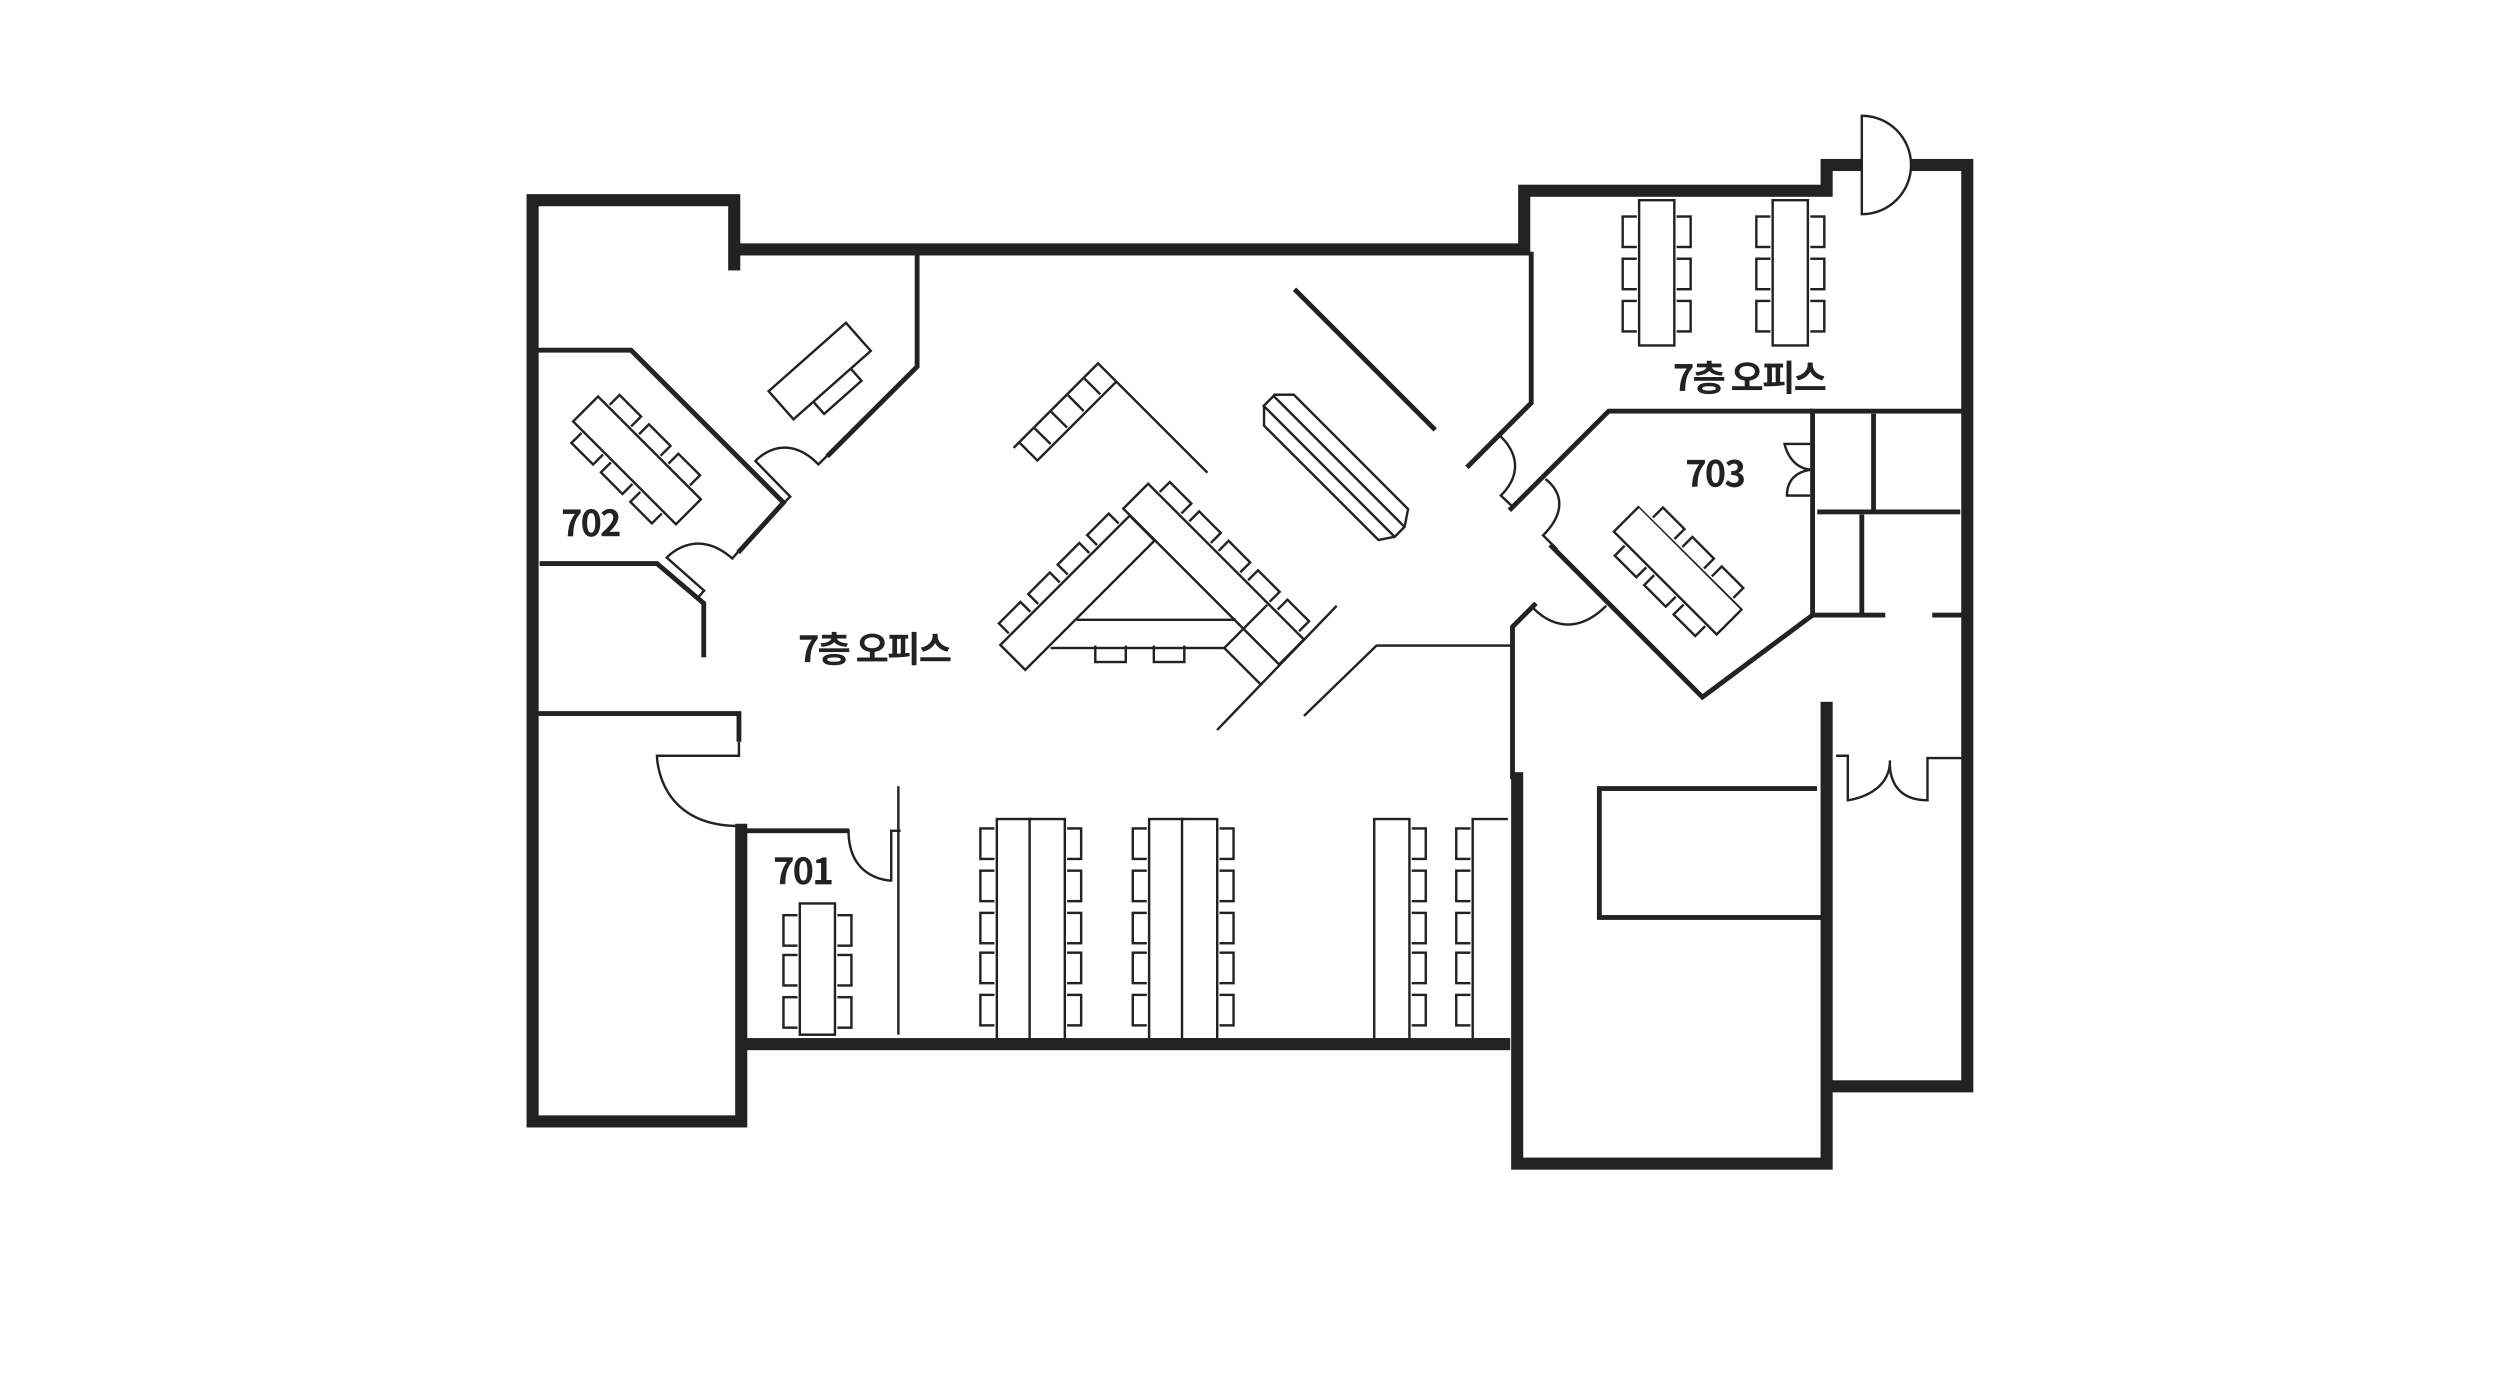 <?xml version="1.0" encoding="utf-8"?>
<!-- Generator: Adobe Illustrator 23.1.0, SVG Export Plug-In . SVG Version: 6.00 Build 0)  -->
<svg version="1.1" xmlns="http://www.w3.org/2000/svg" xmlns:xlink="http://www.w3.org/1999/xlink" x="0px" y="0px"
	 width="2066.8px" height="1153.7px" viewBox="0 0 2066.8 1153.7" enable-background="new 0 0 2066.8 1153.7" xml:space="preserve">
<g id="레이어_1">
</g>
<g id="레이어_4">
	<g>
		<polyline fill="none" stroke="#222222" stroke-width="10" stroke-miterlimit="10" points="607,223.6 607,165.5 440.3,165.5 
			440.3,927.1 612.8,927.1 612.8,681 		"/>
		<polyline fill="none" stroke="#222222" stroke-width="10" stroke-miterlimit="10" points="1254.3,638.4 1254.3,962 1510.1,962 
			1510.1,580.2 		"/>
		<polyline fill="none" stroke="#222222" stroke-width="10" stroke-miterlimit="10" points="1514,898.1 1626.4,898.1 1626.4,136.4 
			1579.9,136.4 		"/>
		<polyline fill="none" stroke="#222222" stroke-width="10" stroke-miterlimit="10" points="610.9,206.2 1260.1,206.2 1260.1,157.7 
			1510.1,157.7 1510.1,136.4 1539.2,136.4 		"/>
		<line fill="none" stroke="#222222" stroke-width="10" stroke-miterlimit="10" x1="616.7" y1="863.2" x2="1248.5" y2="863.2"/>
		<polyline fill="none" stroke="#222222" stroke-width="4" stroke-miterlimit="10" points="1514,758.5 1322.2,758.5 1322.2,651.9 
			1502.2,651.9 		"/>
		<polyline fill="none" stroke="#222222" stroke-width="4" stroke-miterlimit="10" points="1626.4,339.9 1498.5,339.9 1498.5,508.5 
			1558.6,508.5 		"/>
		<polyline fill="none" stroke="#222222" stroke-width="4" stroke-miterlimit="10" points="442.3,589.9 610.9,589.9 610.9,613.2 		
			"/>
		<polyline fill="none" stroke="#222222" stroke-width="4" stroke-miterlimit="10" points="1498.5,339.9 1329.9,339.9 1247.8,421.9 
					"/>
		<polyline fill="none" stroke="#222222" stroke-width="4" stroke-miterlimit="10" points="1281.5,450.4 1407.4,576.3 1498.5,508.5 
					"/>
		<polyline fill="none" stroke="#222222" stroke-width="4" stroke-miterlimit="10" points="1212.7,386.4 1265.9,333.1 1265.9,208.1 
					"/>
		<line fill="none" stroke="#222222" stroke-width="4" stroke-miterlimit="10" x1="1186.5" y1="355.4" x2="1070.2" y2="239.1"/>
		<line fill="none" stroke="#222222" stroke-width="4" stroke-miterlimit="10" x1="616.7" y1="686.8" x2="702" y2="686.8"/>
		<path fill="none" stroke="#222222" stroke-width="2" stroke-miterlimit="10" d="M610.9,613.2v11.6h-67.8c0,0,0,58.1,67.8,58.1
			v38.8"/>
		<path fill="none" stroke="#222222" stroke-width="2" stroke-miterlimit="10" d="M744.6,686.8h-7.8V728c0,0-35.3,0-35.3-41.2h-22.8
			"/>
		<path fill="none" stroke="#222222" stroke-width="2" stroke-miterlimit="10" d="M577.4,493.6l4.7-5.3L551.2,461
			c0,0,23.3-26.5,54.2,0.7l15.6-17.7"/>
		<path fill="none" stroke="#222222" stroke-width="2" stroke-miterlimit="10" d="M648.2,415.5l5.1-4.9l-28.8-29.5
			c0,0,23.3-26.6,52.1,2.8l16.8-16.5"/>
		<polyline fill="none" stroke="#222222" stroke-width="4" stroke-miterlimit="10" points="444.2,289.5 521.7,289.5 647.7,415.5 
			610.2,456.8 		"/>
		<polyline fill="none" stroke="#222222" stroke-width="4" stroke-miterlimit="10" points="683.8,377.3 758.2,303.1 758.2,210.1 		
			"/>
		<polyline fill="none" stroke="#222222" stroke-width="4" stroke-miterlimit="10" points="446.1,465.9 543.1,465.9 581.8,498.8 
			581.8,543.4 		"/>
		<polyline fill="none" stroke="#222222" stroke-width="4" stroke-miterlimit="10" points="1269.8,498.8 1250.4,518.2 1250.4,644.2 
					"/>
		<line fill="none" stroke="#222222" stroke-width="4" stroke-miterlimit="10" x1="1502.4" y1="423.2" x2="1620.6" y2="423.2"/>
		<path fill="none" stroke="#222222" stroke-width="4" stroke-miterlimit="10" d="M1548.9,341.8c0,1.9,0,81.4,0,81.4"/>
		<line fill="none" stroke="#222222" stroke-width="4" stroke-miterlimit="10" x1="1539.2" y1="425.2" x2="1539.2" y2="508.5"/>
		
			<rect x="1097.3" y="308.9" transform="matrix(0.707 -0.707 0.707 0.707 50.547 892.938)" fill="none" stroke="#222222" stroke-width="2" stroke-miterlimit="10" width="11.6" height="153.1"/>
		<polyline fill="none" stroke="#222222" stroke-width="2" stroke-miterlimit="10" points="1052.8,326.3 1069.6,326.3 1164.1,420.9 
			1161.4,434.6 		"/>
		<polyline fill="none" stroke="#222222" stroke-width="2" stroke-miterlimit="10" points="1045,336 1045,351.9 1139.6,446.4 
			1153.3,443.7 		"/>
		<g>
			<path fill="none" stroke="#222222" stroke-width="2" stroke-miterlimit="10" d="M837.9,370.3c1.4-1.4,69.9-69.9,69.9-69.9
				l90.4,90.4"/>
			<polyline fill="none" stroke="#222222" stroke-width="2" stroke-miterlimit="10" points="842.8,365.9 857.6,380.7 922.8,315.6 
							"/>
			<line fill="none" stroke="#222222" stroke-width="2" stroke-miterlimit="10" x1="855.3" y1="354.1" x2="868.6" y2="367.1"/>
			<line fill="none" stroke="#222222" stroke-width="2" stroke-miterlimit="10" x1="869" y1="340.4" x2="882.2" y2="353.5"/>
			<line fill="none" stroke="#222222" stroke-width="2" stroke-miterlimit="10" x1="882.8" y1="326.6" x2="895.9" y2="339.8"/>
			<line fill="none" stroke="#222222" stroke-width="2" stroke-miterlimit="10" x1="896.5" y1="312.9" x2="909.6" y2="326"/>
		</g>
		<g>
			
				<rect x="988.9" y="383.5" transform="matrix(0.707 -0.707 0.707 0.707 -41.665 848.504)" fill="none" stroke="#222222" stroke-width="2" stroke-miterlimit="10" width="29.1" height="182.2"/>
			<polyline fill="none" stroke="#222222" stroke-width="2" stroke-miterlimit="10" points="958.8,406.7 967.1,398.5 984.9,416.3 
				976.7,424.5 			"/>
			<polyline fill="none" stroke="#222222" stroke-width="2" stroke-miterlimit="10" points="983.2,431 991.4,422.8 1009.2,440.6 
				1001,448.9 			"/>
			<polyline fill="none" stroke="#222222" stroke-width="2" stroke-miterlimit="10" points="1007.5,455.4 1015.7,447.1 1033.5,465 
				1025.3,473.2 			"/>
			<polyline fill="none" stroke="#222222" stroke-width="2" stroke-miterlimit="10" points="1031.8,479.7 1040,471.5 1057.9,489.3 
				1049.6,497.5 			"/>
			<polyline fill="none" stroke="#222222" stroke-width="2" stroke-miterlimit="10" points="1056.2,504 1064.4,495.8 1082.2,513.6 
				1074,521.8 			"/>
		</g>
		<g>
			<polyline fill="none" stroke="#222222" stroke-width="2" stroke-miterlimit="10" points="853.1,859.3 824.1,859.3 824.1,677.1 
				853.1,677.1 			"/>
			<polyline fill="none" stroke="#222222" stroke-width="2" stroke-miterlimit="10" points="822.1,847.7 810.5,847.7 810.5,822.5 
				822.1,822.5 			"/>
			<polyline fill="none" stroke="#222222" stroke-width="2" stroke-miterlimit="10" points="822.1,812.8 810.5,812.8 810.5,787.6 
				822.1,787.6 			"/>
			<polyline fill="none" stroke="#222222" stroke-width="2" stroke-miterlimit="10" points="822.1,779.8 810.5,779.8 810.5,754.7 
				822.1,754.7 			"/>
			<polyline fill="none" stroke="#222222" stroke-width="2" stroke-miterlimit="10" points="822.1,745 810.5,745 810.5,719.8 
				822.1,719.8 			"/>
			<polyline fill="none" stroke="#222222" stroke-width="2" stroke-miterlimit="10" points="822.1,710.1 810.5,710.1 810.5,684.9 
				822.1,684.9 			"/>
		</g>
		<g>
			<path fill="none" stroke="#222222" stroke-width="2" stroke-miterlimit="10" d="M690.3,855.4h-29.1V746.9h29.1
				C690.3,746.9,690.3,854.9,690.3,855.4z"/>
			<polyline fill="none" stroke="#222222" stroke-width="2" stroke-miterlimit="10" points="659.3,849.6 647.7,849.6 647.7,824.4 
				659.3,824.4 			"/>
			<polyline fill="none" stroke="#222222" stroke-width="2" stroke-miterlimit="10" points="659.3,814.7 647.7,814.7 647.7,789.5 
				659.3,789.5 			"/>
			<polyline fill="none" stroke="#222222" stroke-width="2" stroke-miterlimit="10" points="659.3,781.8 647.7,781.8 647.7,756.6 
				659.3,756.6 			"/>
			<polyline fill="none" stroke="#222222" stroke-width="2" stroke-miterlimit="10" points="692.3,849.6 703.9,849.6 703.9,824.4 
				692.3,824.4 			"/>
			<polyline fill="none" stroke="#222222" stroke-width="2" stroke-miterlimit="10" points="692.3,814.7 703.9,814.7 703.9,789.5 
				692.3,789.5 			"/>
			<polyline fill="none" stroke="#222222" stroke-width="2" stroke-miterlimit="10" points="692.3,781.8 703.9,781.8 703.9,756.6 
				692.3,756.6 			"/>
		</g>
		<g>
			<path fill="none" stroke="#222222" stroke-width="2" stroke-miterlimit="10" d="M473.8,348.4l20.6-20.6l85,85l-20.6,20.6
				C558.8,433.4,474.2,348.8,473.8,348.4z"/>
			<polyline fill="none" stroke="#222222" stroke-width="2" stroke-miterlimit="10" points="504,334.7 512.2,326.5 530,344.3 
				521.8,352.5 			"/>
			<polyline fill="none" stroke="#222222" stroke-width="2" stroke-miterlimit="10" points="528.3,359 536.5,350.8 554.3,368.6 
				546.1,376.8 			"/>
			<polyline fill="none" stroke="#222222" stroke-width="2" stroke-miterlimit="10" points="552.6,383.3 560.8,375.1 578.7,392.9 
				570.4,401.2 			"/>
			<polyline fill="none" stroke="#222222" stroke-width="2" stroke-miterlimit="10" points="480.7,358 472.4,366.2 490.3,384 
				498.5,375.8 			"/>
			<polyline fill="none" stroke="#222222" stroke-width="2" stroke-miterlimit="10" points="505,382.3 496.8,390.5 514.6,408.4 
				522.8,400.1 			"/>
			<polyline fill="none" stroke="#222222" stroke-width="2" stroke-miterlimit="10" points="529.3,406.7 521.1,414.9 538.9,432.7 
				547.1,424.5 			"/>
		</g>
		<g>
			<rect x="851.2" y="677.1" fill="none" stroke="#222222" stroke-width="2" stroke-miterlimit="10" width="29.1" height="182.2"/>
			<polyline fill="none" stroke="#222222" stroke-width="2" stroke-miterlimit="10" points="882.2,847.7 893.8,847.7 893.8,822.5 
				882.2,822.5 			"/>
			<polyline fill="none" stroke="#222222" stroke-width="2" stroke-miterlimit="10" points="882.2,812.8 893.8,812.8 893.8,787.6 
				882.2,787.6 			"/>
			<polyline fill="none" stroke="#222222" stroke-width="2" stroke-miterlimit="10" points="882.2,779.8 893.8,779.8 893.8,754.7 
				882.2,754.7 			"/>
			<polyline fill="none" stroke="#222222" stroke-width="2" stroke-miterlimit="10" points="882.2,745 893.8,745 893.8,719.8 
				882.2,719.8 			"/>
			<polyline fill="none" stroke="#222222" stroke-width="2" stroke-miterlimit="10" points="882.2,710.1 893.8,710.1 893.8,684.9 
				882.2,684.9 			"/>
		</g>
		<g>
			<polyline fill="none" stroke="#222222" stroke-width="2" stroke-miterlimit="10" points="979.1,859.3 950,859.3 950,677.1 
				979.1,677.1 			"/>
			<polyline fill="none" stroke="#222222" stroke-width="2" stroke-miterlimit="10" points="948.1,847.7 936.5,847.7 936.5,822.5 
				948.1,822.5 			"/>
			<polyline fill="none" stroke="#222222" stroke-width="2" stroke-miterlimit="10" points="948.1,812.8 936.5,812.8 936.5,787.6 
				948.1,787.6 			"/>
			<polyline fill="none" stroke="#222222" stroke-width="2" stroke-miterlimit="10" points="948.1,779.8 936.5,779.8 936.5,754.7 
				948.1,754.7 			"/>
			<polyline fill="none" stroke="#222222" stroke-width="2" stroke-miterlimit="10" points="948.1,745 936.5,745 936.5,719.8 
				948.1,719.8 			"/>
			<polyline fill="none" stroke="#222222" stroke-width="2" stroke-miterlimit="10" points="948.1,710.1 936.5,710.1 936.5,684.9 
				948.1,684.9 			"/>
		</g>
		<g>
			<rect x="977.2" y="677.1" fill="none" stroke="#222222" stroke-width="2" stroke-miterlimit="10" width="29.1" height="182.2"/>
			<polyline fill="none" stroke="#222222" stroke-width="2" stroke-miterlimit="10" points="1008.2,847.7 1019.8,847.7 
				1019.8,822.5 1008.2,822.5 			"/>
			<polyline fill="none" stroke="#222222" stroke-width="2" stroke-miterlimit="10" points="1008.2,812.8 1019.8,812.8 
				1019.8,787.6 1008.2,787.6 			"/>
			<polyline fill="none" stroke="#222222" stroke-width="2" stroke-miterlimit="10" points="1008.2,779.8 1019.8,779.8 
				1019.8,754.7 1008.2,754.7 			"/>
			<polyline fill="none" stroke="#222222" stroke-width="2" stroke-miterlimit="10" points="1008.2,745 1019.8,745 1019.8,719.8 
				1008.2,719.8 			"/>
			<polyline fill="none" stroke="#222222" stroke-width="2" stroke-miterlimit="10" points="1008.2,710.1 1019.8,710.1 
				1019.8,684.9 1008.2,684.9 			"/>
		</g>
		<g>
			<rect x="1136.1" y="677.1" fill="none" stroke="#222222" stroke-width="2" stroke-miterlimit="10" width="29.1" height="182.2"/>
			<polyline fill="none" stroke="#222222" stroke-width="2" stroke-miterlimit="10" points="1167.1,847.7 1178.7,847.7 
				1178.7,822.5 1167.1,822.5 			"/>
			<polyline fill="none" stroke="#222222" stroke-width="2" stroke-miterlimit="10" points="1167.1,812.8 1178.7,812.8 
				1178.7,787.6 1167.1,787.6 			"/>
			<polyline fill="none" stroke="#222222" stroke-width="2" stroke-miterlimit="10" points="1167.1,779.8 1178.7,779.8 
				1178.7,754.7 1167.1,754.7 			"/>
			<polyline fill="none" stroke="#222222" stroke-width="2" stroke-miterlimit="10" points="1167.1,745 1178.7,745 1178.7,719.8 
				1167.1,719.8 			"/>
			<polyline fill="none" stroke="#222222" stroke-width="2" stroke-miterlimit="10" points="1167.1,710.1 1178.7,710.1 
				1178.7,684.9 1167.1,684.9 			"/>
		</g>
		<g>
			<polyline fill="none" stroke="#222222" stroke-width="2" stroke-miterlimit="10" points="1246.6,859.3 1217.5,859.3 
				1217.5,677.1 1246.6,677.1 			"/>
			<polyline fill="none" stroke="#222222" stroke-width="2" stroke-miterlimit="10" points="1215.6,847.7 1203.9,847.7 
				1203.9,822.5 1215.6,822.5 			"/>
			<polyline fill="none" stroke="#222222" stroke-width="2" stroke-miterlimit="10" points="1215.6,812.8 1203.9,812.8 
				1203.9,787.6 1215.6,787.6 			"/>
			<polyline fill="none" stroke="#222222" stroke-width="2" stroke-miterlimit="10" points="1215.6,779.8 1203.9,779.8 
				1203.9,754.7 1215.6,754.7 			"/>
			<polyline fill="none" stroke="#222222" stroke-width="2" stroke-miterlimit="10" points="1215.6,745 1203.9,745 1203.9,719.8 
				1215.6,719.8 			"/>
			<polyline fill="none" stroke="#222222" stroke-width="2" stroke-miterlimit="10" points="1215.6,710.1 1203.9,710.1 
				1203.9,684.9 1215.6,684.9 			"/>
		</g>
		
			<rect x="815.3" y="475.5" transform="matrix(0.707 -0.707 0.707 0.707 -85.594 773.472)" fill="none" stroke="#222222" stroke-width="2" stroke-miterlimit="10" width="151.2" height="29.1"/>
		<polyline fill="none" stroke="#222222" stroke-width="2" stroke-miterlimit="10" points="834,523.6 825.8,515.4 843.6,497.6 
			851.8,505.8 		"/>
		<polyline fill="none" stroke="#222222" stroke-width="2" stroke-miterlimit="10" points="858.3,499.3 850.1,491.1 867.9,473.3 
			876.1,481.5 		"/>
		<polyline fill="none" stroke="#222222" stroke-width="2" stroke-miterlimit="10" points="882.7,475 874.4,466.8 892.3,448.9 
			900.5,457.2 		"/>
		<polyline fill="none" stroke="#222222" stroke-width="2" stroke-miterlimit="10" points="907,450.7 898.8,442.4 916.6,424.6 
			924.8,432.8 		"/>
		<line fill="none" stroke="#222222" stroke-width="2" stroke-miterlimit="10" x1="1105.1" y1="500.8" x2="1006.2" y2="603.5"/>
		<line fill="none" stroke="#222222" stroke-width="2" stroke-miterlimit="10" x1="890" y1="512.4" x2="1021.8" y2="512.4"/>
		<polyline fill="none" stroke="#222222" stroke-width="2" stroke-miterlimit="10" points="868.6,535.7 1012.1,535.7 1047.6,500.1 
					"/>
		<line fill="none" stroke="#222222" stroke-width="2" stroke-miterlimit="10" x1="1012.1" y1="535.7" x2="1043" y2="566.6"/>
		<polyline fill="none" stroke="#222222" stroke-width="2" stroke-miterlimit="10" points="930.7,533.7 930.7,547.3 905.5,547.3 
			905.5,533.7 		"/>
		<polyline fill="none" stroke="#222222" stroke-width="2" stroke-miterlimit="10" points="979.1,533.7 979.1,547.3 953.9,547.3 
			953.9,533.7 		"/>
		<polyline fill="none" stroke="#222222" stroke-width="2" stroke-miterlimit="10" points="1078,591.9 1138,533.7 1248.5,533.7 		
			"/>
		
			<rect x="634.8" y="291.2" transform="matrix(0.749 -0.663 0.663 0.749 -33.094 526.183)" fill="none" stroke="#222222" stroke-width="2" stroke-miterlimit="10" width="85.3" height="31"/>
		<polyline fill="none" stroke="#222222" stroke-width="2" stroke-miterlimit="10" points="672.8,332.6 681.3,342.2 712.2,314.8 
			703.3,304.7 		"/>
		<line fill="none" stroke="#222222" stroke-width="2" stroke-miterlimit="10" x1="742.7" y1="650" x2="742.7" y2="855.4"/>
		<g>
			<path fill="none" stroke="#222222" stroke-width="2" stroke-miterlimit="10" d="M1439.8,503.9l-20.6,20.6l-85-85l20.6-20.6
				C1354.9,418.9,1439.5,503.5,1439.8,503.9z"/>
			<polyline fill="none" stroke="#222222" stroke-width="2" stroke-miterlimit="10" points="1409.7,517.6 1401.5,525.8 1383.6,508 
				1391.9,499.8 			"/>
			<polyline fill="none" stroke="#222222" stroke-width="2" stroke-miterlimit="10" points="1385.4,493.3 1377.1,501.5 
				1359.3,483.7 1367.5,475.5 			"/>
			<polyline fill="none" stroke="#222222" stroke-width="2" stroke-miterlimit="10" points="1361,469 1352.8,477.2 1335,459.4 
				1343.2,451.1 			"/>
			<polyline fill="none" stroke="#222222" stroke-width="2" stroke-miterlimit="10" points="1433,494.3 1441.2,486.1 1423.4,468.3 
				1415.2,476.5 			"/>
			<polyline fill="none" stroke="#222222" stroke-width="2" stroke-miterlimit="10" points="1408.7,470 1416.9,461.8 1399.1,443.9 
				1390.8,452.2 			"/>
			<polyline fill="none" stroke="#222222" stroke-width="2" stroke-miterlimit="10" points="1384.3,445.6 1392.6,437.4 
				1374.8,419.6 1366.5,427.8 			"/>
		</g>
		<g>
			<path fill="none" stroke="#222222" stroke-width="2" stroke-miterlimit="10" d="M1384.2,285.6h-29.1V165.5h29.1
				C1384.2,165.5,1384.2,285.1,1384.2,285.6z"/>
			<polyline fill="none" stroke="#222222" stroke-width="2" stroke-miterlimit="10" points="1353.2,274 1341.5,274 1341.5,248.8 
				1353.2,248.8 			"/>
			<polyline fill="none" stroke="#222222" stroke-width="2" stroke-miterlimit="10" points="1353.2,239.1 1341.5,239.1 
				1341.5,213.9 1353.2,213.9 			"/>
			<polyline fill="none" stroke="#222222" stroke-width="2" stroke-miterlimit="10" points="1353.2,204.2 1341.5,204.2 1341.5,179 
				1353.2,179 			"/>
			<polyline fill="none" stroke="#222222" stroke-width="2" stroke-miterlimit="10" points="1386.1,274 1397.7,274 1397.7,248.8 
				1386.1,248.8 			"/>
			<polyline fill="none" stroke="#222222" stroke-width="2" stroke-miterlimit="10" points="1386.1,239.1 1397.7,239.1 
				1397.7,213.9 1386.1,213.9 			"/>
			<polyline fill="none" stroke="#222222" stroke-width="2" stroke-miterlimit="10" points="1386.1,204.2 1397.7,204.2 1397.7,179 
				1386.1,179 			"/>
		</g>
		<g>
			<path fill="none" stroke="#222222" stroke-width="2" stroke-miterlimit="10" d="M1494.6,285.6h-29.1V165.5h29.1
				C1494.6,165.5,1494.6,285.1,1494.6,285.6z"/>
			<polyline fill="none" stroke="#222222" stroke-width="2" stroke-miterlimit="10" points="1463.6,274 1452,274 1452,248.8 
				1463.6,248.8 			"/>
			<polyline fill="none" stroke="#222222" stroke-width="2" stroke-miterlimit="10" points="1463.6,239.1 1452,239.1 1452,213.9 
				1463.6,213.9 			"/>
			<polyline fill="none" stroke="#222222" stroke-width="2" stroke-miterlimit="10" points="1463.6,204.2 1452,204.2 1452,179 
				1463.6,179 			"/>
			<polyline fill="none" stroke="#222222" stroke-width="2" stroke-miterlimit="10" points="1496.6,274 1508.2,274 1508.2,248.8 
				1496.6,248.8 			"/>
			<polyline fill="none" stroke="#222222" stroke-width="2" stroke-miterlimit="10" points="1496.6,239.1 1508.2,239.1 
				1508.2,213.9 1496.6,213.9 			"/>
			<polyline fill="none" stroke="#222222" stroke-width="2" stroke-miterlimit="10" points="1496.6,204.2 1508.2,204.2 1508.2,179 
				1496.6,179 			"/>
		</g>
		<path fill="none" stroke="#222222" stroke-width="2" stroke-miterlimit="10" d="M1265.9,500.8c0,0,27.1,34.9,62,0"/>
		<path fill="none" stroke="#222222" stroke-width="2" stroke-miterlimit="10" d="M1277.6,396.1c0,0,27.1,17.4-1.9,46.5l11.5,11.5"
			/>
		<path fill="none" stroke="#222222" stroke-width="2" stroke-miterlimit="10" d="M1239.6,360c0,0,28.3,22.5,1.2,49.7l10.9,10.3"/>
		<path fill="none" stroke="#222222" stroke-width="2" stroke-miterlimit="10" d="M1539.2,177.1c22.5,0,40.7-18.2,40.7-40.7
			s-18.2-40.7-40.7-40.7V177.1z"/>
		<path fill="none" stroke="#222222" stroke-width="2" stroke-miterlimit="10" d="M1496.6,367h-21.3c0,0,4.1,21.3,23.4,21.3
			c0,0-21.4,0-21.4,21.4h19.4"/>
		<path fill="none" stroke="#222222" stroke-width="2" stroke-miterlimit="10" d="M1517.9,624.8h9.7v36.8c0,0,34.9-3.9,34.9-32.9
			c0,0-3.9,32.9,31,32.9v-34.9h29.1"/>
		<line fill="none" stroke="#222222" stroke-width="4" stroke-miterlimit="10" x1="1597.4" y1="508.5" x2="1622.6" y2="508.5"/>
		<g enable-background="new    ">
			<path fill="#222222" d="M671.2,528.9h-10v-3.7h14.8v2.7c-5.2,6.3-5.9,10.8-6.2,19.5h-4.5C665.7,539.7,666.9,534.8,671.2,528.9z"
				/>
			<path fill="#222222" d="M702.1,536v3.1h-25V536H702.1z M678.2,531.9c5.9-0.4,8.6-2.1,9.1-4h-7.8v-3.1h8.1v-2.4h4v2.4h8.1v3.1
				h-7.8c0.5,1.9,3.2,3.6,9.1,4l-1.2,2.9c-5.1-0.4-8.5-1.8-10.2-4c-1.7,2.2-5.2,3.6-10.3,4L678.2,531.9z M699.2,545.3
				c0,3-3.6,4.7-9.6,4.7c-6,0-9.6-1.6-9.6-4.7c0-3,3.5-4.7,9.6-4.7C695.6,540.6,699.2,542.3,699.2,545.3z M695.1,545.3
				c0-1.3-1.8-1.8-5.6-1.8c-3.7,0-5.6,0.5-5.6,1.8c0,1.2,1.8,1.8,5.6,1.8C693.3,547.1,695.1,546.5,695.1,545.3z"/>
			<path fill="#222222" d="M733.6,543.6v3.2h-25v-3.2h10.5v-4.7c-4.9-0.6-8.3-3.4-8.3-7.5c0-4.6,4.4-7.6,10.3-7.6
				c5.9,0,10.3,3,10.3,7.6c0,4.1-3.5,6.9-8.3,7.5v4.7H733.6z M721,535.9c3.8,0,6.4-1.7,6.4-4.5s-2.6-4.5-6.4-4.5
				c-3.8,0-6.4,1.6-6.4,4.5S717.3,535.9,721,535.9z"/>
			<path fill="#222222" d="M748.5,540c1.2-0.1,2.3-0.2,3.4-0.3l0.2,2.8c-5.8,1-12.2,1.1-17.1,1.1l-0.4-3.2c1,0,2,0,3.1,0v-12.4h-2.4
				v-3.2h15.5v3.2h-2.4V540z M741.6,540.4c1,0,2-0.1,3.1-0.1v-12.2h-3.1V540.4z M757.7,522.4V550h-4v-27.6H757.7z"/>
			<path fill="#222222" d="M785.8,543.4v3.2h-25v-3.2H785.8z M783.2,538.7c-4.8-1-8.3-3.6-10.1-7.1c-1.8,3.5-5.3,6.2-10.1,7.1
				l-1.7-3.3c6.2-1.1,9.7-5.5,9.7-9.4v-2h4.2v2c0,4,3.4,8.3,9.7,9.4L783.2,538.7z"/>
		</g>
		<g enable-background="new    ">
			<path fill="#222222" d="M650.6,712.5h-10v-3.7h14.8v2.7c-5.2,6.3-5.9,10.8-6.2,19.5h-4.5C645.1,723.3,646.4,718.4,650.6,712.5z"
				/>
			<path fill="#222222" d="M656.6,719.8c0-7.7,3-11.4,7.5-11.4c4.5,0,7.5,3.8,7.5,11.4c0,7.6-3,11.6-7.5,11.6
				C659.6,731.4,656.6,727.5,656.6,719.8z M667.5,719.8c0-6.2-1.4-8-3.3-8c-1.9,0-3.4,1.8-3.4,8c0,6.2,1.4,8.2,3.4,8.2
				C666.1,728,667.5,726.1,667.5,719.8z"/>
			<path fill="#222222" d="M674,727.5h4.8v-14h-4v-2.7c2.2-0.4,3.8-1,5.2-1.9h3.3v18.6h4.2v3.6H674V727.5z"/>
		</g>
		<g enable-background="new    ">
			<path fill="#222222" d="M1394.5,304.7h-10V301h14.8v2.7c-5.2,6.3-5.9,10.8-6.2,19.5h-4.5C1389,315.5,1390.3,310.5,1394.5,304.7z"
				/>
			<path fill="#222222" d="M1425.5,311.7v3.1h-25v-3.1H1425.5z M1401.6,307.7c5.9-0.4,8.6-2.1,9.1-4h-7.8v-3.1h8.1v-2.4h4v2.4h8.1
				v3.1h-7.8c0.5,1.9,3.2,3.6,9.1,4l-1.2,2.9c-5.1-0.4-8.5-1.8-10.2-4c-1.7,2.2-5.2,3.6-10.3,4L1401.6,307.7z M1422.5,321.1
				c0,3-3.6,4.7-9.6,4.7c-6,0-9.6-1.6-9.6-4.7c0-3,3.5-4.7,9.6-4.7C1419,316.4,1422.5,318,1422.5,321.1z M1418.5,321.1
				c0-1.3-1.8-1.8-5.6-1.8c-3.7,0-5.6,0.5-5.6,1.8c0,1.2,1.8,1.8,5.6,1.8C1416.7,322.8,1418.5,322.3,1418.5,321.1z"/>
			<path fill="#222222" d="M1456.9,319.3v3.2h-25v-3.2h10.5v-4.7c-4.9-0.6-8.3-3.4-8.3-7.5c0-4.6,4.4-7.6,10.3-7.6
				c5.9,0,10.3,3,10.3,7.6c0,4.1-3.5,6.9-8.3,7.5v4.7H1456.9z M1444.4,311.6c3.8,0,6.4-1.6,6.4-4.5c0-2.8-2.6-4.5-6.4-4.5
				c-3.8,0-6.4,1.6-6.4,4.5C1438,310,1440.6,311.6,1444.4,311.6z"/>
			<path fill="#222222" d="M1471.8,315.8c1.2-0.1,2.3-0.2,3.4-0.3l0.2,2.8c-5.8,1-12.2,1.1-17.1,1.1l-0.4-3.2c1,0,2,0,3.1,0v-12.4
				h-2.4v-3.2h15.5v3.2h-2.4V315.8z M1464.9,316.1c1,0,2-0.1,3.1-0.1v-12.2h-3.1V316.1z M1481,298.1v27.6h-4v-27.6H1481z"/>
			<path fill="#222222" d="M1509.1,319.2v3.2h-25v-3.2H1509.1z M1506.6,314.4c-4.8-1-8.3-3.6-10.1-7.1c-1.8,3.5-5.3,6.2-10.1,7.1
				l-1.7-3.3c6.2-1.1,9.7-5.5,9.7-9.4v-2h4.2v2c0,4,3.4,8.3,9.7,9.4L1506.6,314.4z"/>
		</g>
		<g enable-background="new    ">
			<path fill="#222222" d="M1404.7,383.9h-10v-3.7h14.8v2.7c-5.2,6.3-5.9,10.8-6.2,19.5h-4.5
				C1399.2,394.7,1400.5,389.8,1404.7,383.9z"/>
			<path fill="#222222" d="M1410.7,391.2c0-7.7,3-11.4,7.5-11.4c4.5,0,7.5,3.8,7.5,11.4c0,7.6-3,11.6-7.5,11.6
				C1413.7,402.9,1410.7,398.9,1410.7,391.2z M1421.6,391.2c0-6.2-1.4-8-3.3-8c-1.9,0-3.4,1.8-3.4,8c0,6.2,1.4,8.2,3.4,8.2
				C1420.2,399.4,1421.6,397.5,1421.6,391.2z"/>
			<path fill="#222222" d="M1426.4,399.8l2.1-2.8c1.3,1.3,2.9,2.3,5,2.3c2.3,0,3.8-1.1,3.8-3.1c0-2.2-1.3-3.5-6.1-3.5v-3.2
				c4.1,0,5.4-1.4,5.4-3.4c0-1.7-1.1-2.8-3-2.8c-1.6,0-2.9,0.8-4.2,2l-2.3-2.7c1.9-1.7,4.1-2.7,6.7-2.7c4.3,0,7.2,2.1,7.2,5.9
				c0,2.4-1.4,4.1-3.7,5.1v0.1c2.5,0.7,4.4,2.6,4.4,5.5c0,4.1-3.6,6.4-7.8,6.4C1430.3,402.9,1427.9,401.5,1426.4,399.8z"/>
		</g>
		<g enable-background="new    ">
			<path fill="#222222" d="M475.3,424.9h-10v-3.7H480v2.7c-5.2,6.3-5.8,10.8-6.2,19.5h-4.5C469.8,435.7,471,430.8,475.3,424.9z"/>
			<path fill="#222222" d="M481.3,432.2c0-7.7,3-11.4,7.5-11.4c4.5,0,7.5,3.8,7.5,11.4c0,7.6-3,11.6-7.5,11.6
				C484.3,443.8,481.3,439.8,481.3,432.2z M492.1,432.2c0-6.2-1.4-8-3.3-8c-1.9,0-3.4,1.8-3.4,8c0,6.2,1.4,8.2,3.4,8.2
				C490.7,440.4,492.1,438.4,492.1,432.2z"/>
			<path fill="#222222" d="M497.4,440.8c6-5.4,9.6-9.6,9.6-13c0-2.2-1.2-3.6-3.3-3.6c-1.6,0-3,1-4.1,2.3l-2.4-2.4c2-2.2,4-3.4,7-3.4
				c4.2,0,7,2.7,7,6.8c0,4-3.3,8.3-7.4,12.3c1.1-0.1,2.6-0.2,3.6-0.2h4.8v3.7h-14.9V440.8z"/>
		</g>
	</g>
</g>
</svg>
